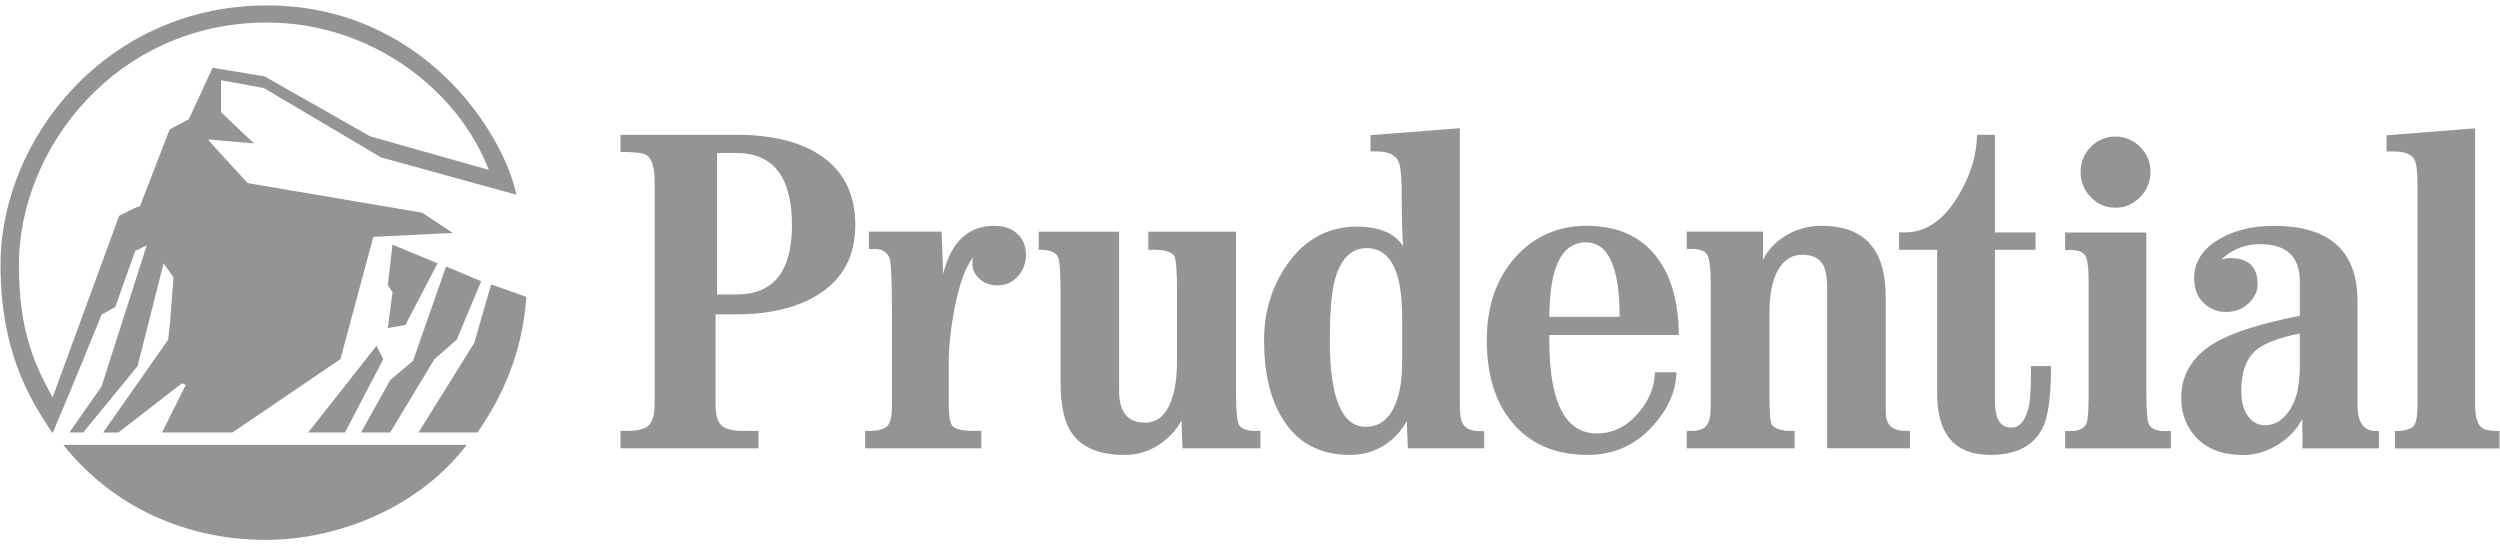 <svg width="145" height="32" viewBox="0 0 145 32" fill="none" xmlns="http://www.w3.org/2000/svg">
<g clip-path="url(#clip0_2435_10289)">
<path d="M138.902 25C139.449 25 139.773 24.909 139.976 24.725C140.133 24.557 140.212 24.167 140.212 23.533V10.532C140.212 9.866 140.141 9.425 140.005 9.205C139.825 8.926 139.442 8.786 138.863 8.786H138.421V7.848L143.558 7.443V23.539C143.558 24.366 143.775 24.832 144.211 24.931C144.383 24.977 144.64 25 144.97 25V26.01H138.902V25ZM130.842 20.32C131.315 19.911 132.164 19.587 133.389 19.341V21.192C133.389 22.24 133.231 23.035 132.924 23.578C132.526 24.304 132.007 24.663 131.361 24.663C130.978 24.663 130.655 24.496 130.393 24.152C130.129 23.807 129.995 23.31 129.995 22.653C129.995 21.582 130.28 20.81 130.842 20.32M128.661 15.371C128.763 15.098 129.026 14.836 129.454 14.588C129.947 14.305 130.503 14.158 131.069 14.16C132.616 14.16 133.39 14.88 133.39 16.325V18.313C131.099 18.767 129.461 19.292 128.463 19.884C127.164 20.648 126.511 21.72 126.511 23.096C126.511 23.906 126.755 24.618 127.247 25.221C127.889 26.002 128.84 26.391 130.101 26.391C130.819 26.391 131.506 26.184 132.159 25.764C132.768 25.381 133.226 24.892 133.534 24.295V24.907C133.551 25.427 133.551 25.801 133.534 26.008H137.975V24.998H137.806C137.092 24.998 136.736 24.5 136.736 23.499V17.468C136.736 14.557 135.117 13.1 131.888 13.1C130.582 13.1 129.486 13.381 128.595 13.943C127.705 14.503 127.262 15.237 127.262 16.149C127.262 16.778 127.465 17.275 127.878 17.637C128.223 17.937 128.664 18.1 129.118 18.093C129.64 18.093 130.071 17.927 130.417 17.594C130.766 17.265 130.942 16.893 130.942 16.486C130.942 15.477 130.412 14.971 129.365 14.971C128.967 14.971 128.645 15.1 128.403 15.357L128.663 15.459C128.665 15.402 128.665 15.371 128.661 15.371M42.688 18.232C44.713 18.232 46.331 17.828 47.547 17.027C48.922 16.131 49.606 14.808 49.606 13.051C49.606 11.226 48.911 9.866 47.522 8.97C46.339 8.203 44.739 7.819 42.719 7.819H35.989V8.811C36.789 8.811 37.285 8.87 37.476 8.983C37.803 9.171 37.968 9.681 37.968 10.519V23.448C37.968 24.082 37.832 24.511 37.558 24.732C37.333 24.908 36.913 24.992 36.292 24.992H35.989V26.002H43.995V24.992H43.162C42.52 24.992 42.084 24.893 41.851 24.679C41.619 24.472 41.502 24.067 41.502 23.448V18.232H42.688ZM45.933 13.065C45.933 15.741 44.859 17.079 42.718 17.079H41.592V8.876H42.718C44.859 8.876 45.933 10.274 45.933 13.065M54.701 15.888C55.166 14.028 56.154 13.097 57.671 13.097C58.227 13.097 58.67 13.25 59.004 13.56C59.338 13.869 59.507 14.277 59.507 14.787C59.51 15.222 59.359 15.644 59.083 15.976C58.76 16.358 58.355 16.552 57.866 16.552C57.4 16.552 57.029 16.406 56.755 16.115C56.492 15.861 56.376 15.548 56.398 15.177C56.398 15.142 56.417 15.054 56.447 14.915C55.988 15.502 55.629 16.507 55.358 17.922C55.14 19.055 55.028 20.095 55.028 21.032V23.532C55.028 24.12 55.095 24.503 55.223 24.679C55.38 24.893 55.809 24.992 56.499 24.992H56.916V26.002H50.18V24.992H50.432C50.894 24.992 51.228 24.908 51.431 24.74C51.633 24.579 51.731 24.166 51.731 23.532V18.08C51.731 16.201 51.682 15.156 51.581 14.947C51.438 14.609 51.16 14.441 50.747 14.441H50.394V13.434H54.615L54.701 15.888ZM68.681 23.998C68.628 24.029 68.576 24.075 68.508 24.114L68.681 24.015C68.471 24.603 68.084 25.131 67.513 25.582C66.866 26.108 66.062 26.392 65.234 26.386C63.807 26.386 62.801 25.988 62.215 25.185C61.749 24.558 61.512 23.572 61.512 22.233V16.968C61.512 15.783 61.46 15.091 61.358 14.893C61.216 14.627 60.881 14.489 60.349 14.489H60.244V13.436H64.908V22.677C64.908 23.9 65.407 24.513 66.406 24.513C67.232 24.513 67.791 23.932 68.081 22.746C68.208 22.272 68.268 21.622 68.268 20.796V16.973C68.268 15.665 68.209 14.945 68.084 14.805C67.904 14.597 67.529 14.488 66.954 14.488H66.601V13.435H71.693V22.867C71.693 23.9 71.754 24.503 71.877 24.665C72.035 24.886 72.339 24.993 72.786 24.993H73.105V26.002H68.584L68.509 23.977L68.584 24.029L68.607 24.084L68.681 23.998V23.998ZM78.696 13.146C77.032 13.146 75.689 13.873 74.667 15.32C73.766 16.608 73.315 18.08 73.315 19.739C73.315 21.559 73.646 23.035 74.322 24.174C75.178 25.649 76.503 26.384 78.302 26.384C79.226 26.384 80.029 26.093 80.713 25.512C81.247 25.046 81.596 24.534 81.757 23.975L81.671 24.044L81.57 23.945L81.656 26.002H86.083V25.007H85.862C85.355 25.007 85.02 24.869 84.859 24.602C84.732 24.411 84.671 24.052 84.671 23.539V7.437L79.489 7.84V8.781H79.827C80.481 8.781 80.901 8.963 81.094 9.322C81.207 9.534 81.274 10.014 81.297 10.763C81.297 12.786 81.331 13.968 81.398 14.305C80.918 13.531 80.013 13.146 78.696 13.146M81.324 18.379V20.925C81.324 21.62 81.272 22.201 81.171 22.66C80.862 24.052 80.209 24.755 79.218 24.755C77.828 24.755 77.13 23.08 77.13 19.739C77.13 18.253 77.214 17.157 77.37 16.447C77.688 15.077 78.323 14.391 79.27 14.391C80.638 14.391 81.324 15.721 81.324 18.379M89.855 19.43H97.37C97.358 17.54 96.942 16.048 96.123 14.959C95.2 13.718 93.833 13.097 92.023 13.097C90.359 13.097 88.981 13.707 87.884 14.925C86.78 16.179 86.233 17.777 86.233 19.716C86.233 21.712 86.713 23.295 87.681 24.465C88.718 25.75 90.193 26.384 92.104 26.384C93.588 26.384 94.838 25.826 95.852 24.717C96.739 23.746 97.2 22.706 97.234 21.59H95.984C95.972 22.416 95.664 23.189 95.061 23.908C94.376 24.733 93.562 25.139 92.612 25.139C91.257 25.139 90.4 24.152 90.047 22.179C89.921 21.521 89.855 20.611 89.855 19.43M91.986 14.056C93.284 14.056 93.938 15.496 93.938 18.374H89.855C89.868 17.925 89.886 17.552 89.909 17.253C90.081 15.123 90.773 14.056 91.986 14.056M102.256 15.07C102.538 14.487 102.988 14.015 103.603 13.648C104.22 13.28 104.902 13.097 105.657 13.097C108.132 13.097 109.37 14.465 109.37 17.204V22.928C109.37 23.562 109.375 23.944 109.385 24.075C109.429 24.686 109.813 24.992 110.523 24.992H110.782V26.001H105.975V16.763C105.975 16.125 105.901 15.666 105.75 15.387C105.533 14.98 105.124 14.775 104.518 14.775C103.948 14.775 103.49 15.058 103.145 15.628C102.804 16.2 102.63 17.04 102.63 18.153V22.89C102.63 23.953 102.678 24.548 102.783 24.663C102.99 24.885 103.358 24.992 103.884 24.992H104.09V26.002H97.827V24.992H98.162C98.801 24.992 99.142 24.687 99.191 24.075C99.213 23.93 99.225 23.517 99.225 22.836V16.549C99.225 15.572 99.153 14.977 99.011 14.763C98.872 14.548 98.571 14.441 98.114 14.441H97.829V13.434H102.256V15.07V15.07ZM115.441 26.384C113.387 26.384 112.354 25.198 112.354 22.828V14.487H110.146V13.479H110.485C111.694 13.479 112.715 12.787 113.557 11.395C114.277 10.228 114.646 9.033 114.668 7.819H115.705V13.479H118.062V14.487H115.705V23.249C115.705 24.282 116.018 24.801 116.644 24.801C117.196 24.801 117.553 24.311 117.714 23.332C117.77 22.98 117.8 22.276 117.8 21.23H118.957C118.957 22.958 118.803 24.142 118.498 24.762C117.986 25.848 116.965 26.384 115.441 26.384M15.479 1.307C6.78 1.307 1.097 8.586 1.097 15.362C1.097 19.253 2.029 21.191 3.05 23.049C4.338 19.525 6.912 12.515 6.912 12.515C6.912 12.515 8.112 11.884 8.112 11.976L9.841 7.502L10.953 6.915L12.331 3.931L15.344 4.428L21.472 7.907L28.352 9.852C26.579 5.243 21.562 1.307 15.479 1.307ZM15.388 31.315C11.616 31.315 7.001 29.962 3.671 25.803H27.067C24.356 29.373 19.699 31.315 15.388 31.315M20.008 25.084H17.875L21.833 20.064L22.231 20.832L20.008 25.084ZM22.096 9.127L15.306 5.107L12.819 4.654V6.506L14.728 8.316L12.064 8.087C12.064 8.087 12.15 8.225 14.368 10.62L24.491 12.336L26.264 13.512L21.652 13.737L19.744 20.832L13.483 25.084H9.398L10.776 22.324L10.552 22.233L6.867 25.085H5.981L9.753 19.702C9.931 18.167 9.841 18.845 10.064 16.086L9.488 15.274L7.978 21.238L4.825 25.084H4.025L5.889 22.415L8.509 14.236L7.842 14.55L6.687 17.805L5.889 18.256C5.889 18.256 4.025 22.866 3.049 25.121C1.63 23.051 0.03 20.248 0.03 15.362C0.03 8.041 6.202 0.315 15.479 0.315C24.401 0.315 29.155 7.546 29.951 11.295L22.096 9.127V9.127ZM26.489 19.701L25.197 20.832L22.629 25.084H20.939L22.629 22.048L23.958 20.924L25.873 15.455L27.908 16.313L26.489 19.701V19.701ZM27.69 25.084H24.273L27.51 19.884L28.487 16.494L30.529 17.218C30.349 19.839 29.508 22.5 27.69 25.084M23.515 18.845L22.494 19.029L22.764 16.947L22.494 16.54L22.764 14.188L25.378 15.274L23.515 18.845ZM119.777 25H120.104C120.592 25 120.899 24.838 121.023 24.534C121.102 24.312 121.139 23.761 121.139 22.874V16.302C121.139 15.411 121.055 14.889 120.875 14.731C120.703 14.574 120.443 14.496 120.102 14.496H119.776V13.488H124.488V22.873C124.488 23.906 124.548 24.51 124.677 24.685C124.834 24.899 125.127 24.999 125.57 24.999H125.909V26.009H119.777V25V25ZM120.674 9.968C120.674 9.4 120.87 8.92 121.265 8.52C121.45 8.327 121.673 8.175 121.918 8.072C122.163 7.969 122.426 7.918 122.691 7.922C122.958 7.918 123.222 7.969 123.469 8.072C123.715 8.175 123.939 8.327 124.126 8.52C124.528 8.92 124.727 9.4 124.727 9.968C124.727 10.537 124.528 11.025 124.126 11.432C123.728 11.844 123.251 12.049 122.691 12.049C122.132 12.049 121.659 11.844 121.265 11.432C121.074 11.241 120.923 11.013 120.822 10.762C120.72 10.51 120.67 10.24 120.674 9.968" fill="#949494"/>
</g>
<defs>
<clipPath id="clip0_2435_10289">
<rect width="145" height="31" fill="white" transform="translate(0 0.315)"/>
</clipPath>
</defs>
</svg>
